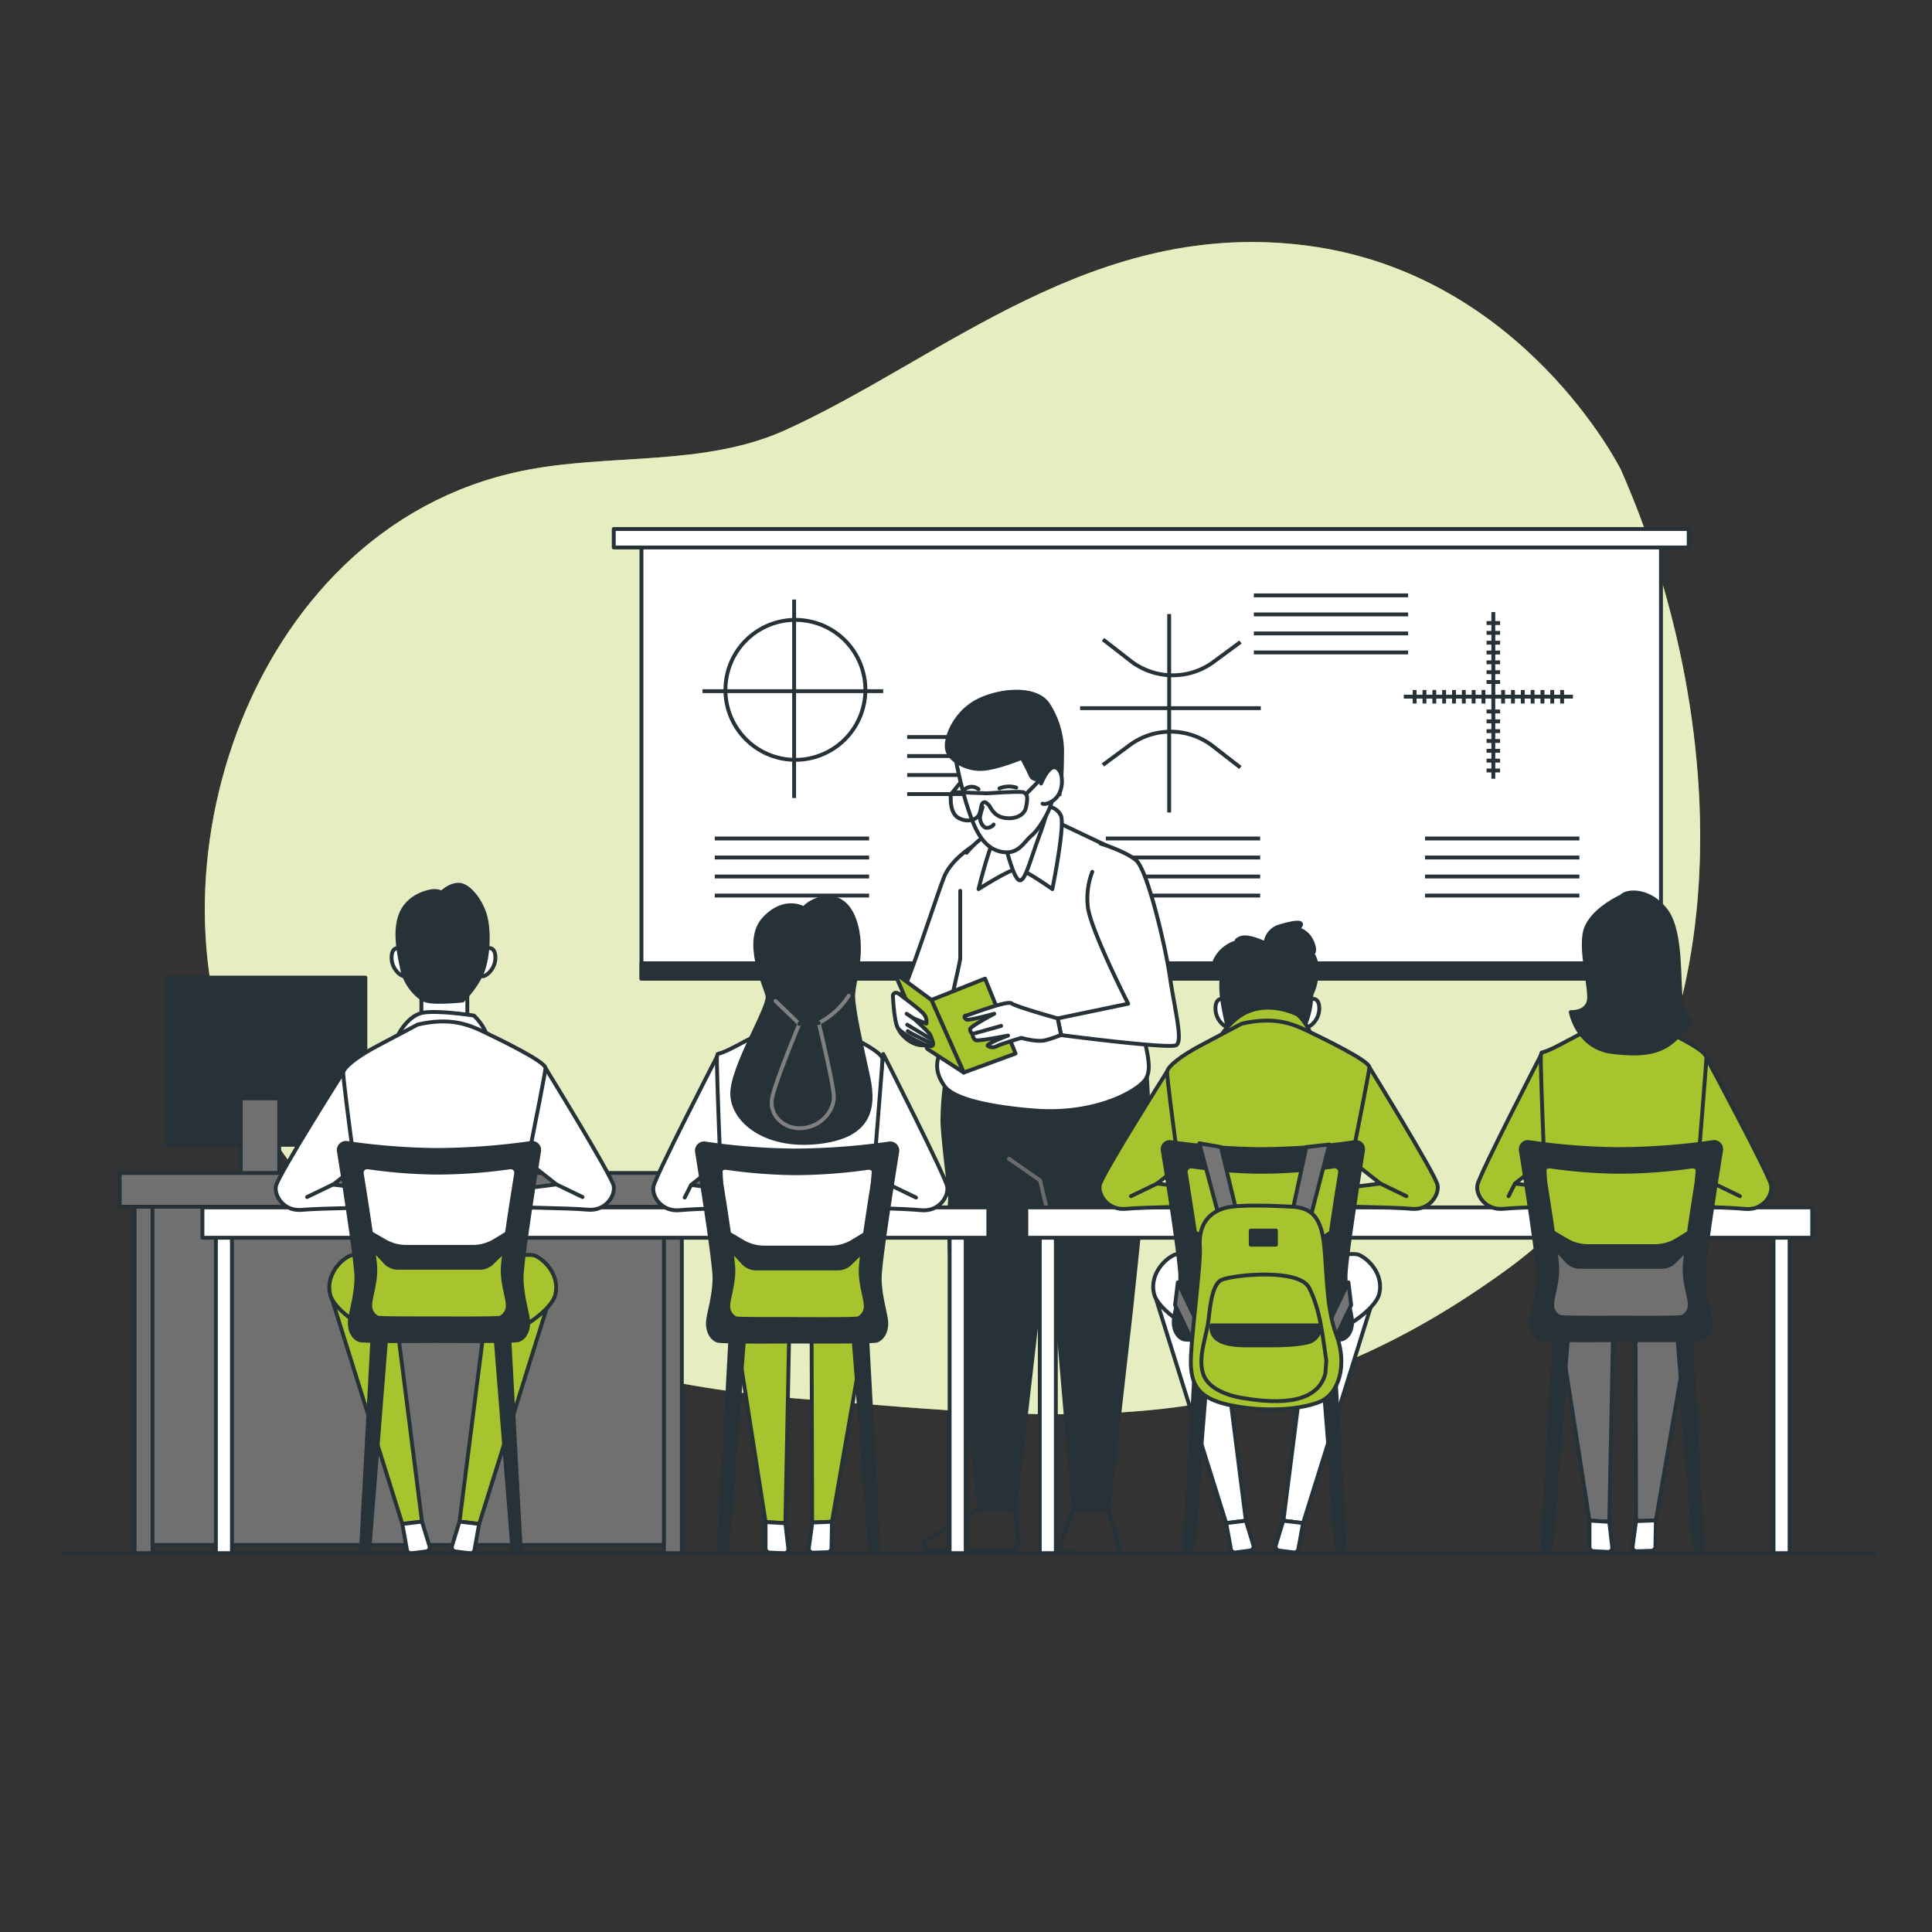 <svg xmlns="http://www.w3.org/2000/svg" viewBox="0 0 500 500"><rect x="0" y="0" width="500" height="500" fill="#333333" stroke="none"/><g id="freepik--background-simple--inject-2"><path d="M419.43,121.45s-25.16-50.36-80.71-57.82-94.33,28.91-135.21,47.56c-21.4,9.77-45.85,6-68.58,10.71C62.27,137,34.89,231.72,65.16,285.59c26.2,46.63,72.32,70.87,142.55,76.47s119.48,12.12,182.37-33.57S448.78,187.67,419.43,121.45Z" style="fill:#A7C42E"></path><path d="M419.43,121.45s-25.16-50.36-80.71-57.82-94.33,28.91-135.21,47.56c-21.4,9.77-45.85,6-68.58,10.71C62.27,137,34.89,231.72,65.16,285.59c26.2,46.63,72.32,70.87,142.55,76.47s119.48,12.12,182.37-33.57S448.78,187.67,419.43,121.45Z" style="fill:#fff;opacity:0.7"></path></g><g id="freepik--Board--inject-2"><rect x="166.01" y="140.1" width="263.85" height="113.19" style="fill:#fff;stroke:#263238;stroke-linecap:round;stroke-linejoin:round"></rect><rect x="158.84" y="136.91" width="278.2" height="4.78" style="fill:#fff;stroke:#263238;stroke-linecap:round;stroke-linejoin:round"></rect><rect x="166.01" y="249.3" width="263.85" height="3.99" style="fill:#263238;stroke:#263238;stroke-linecap:round;stroke-linejoin:round"></rect><circle cx="205.85" cy="178.54" r="18.11" transform="translate(-4.82 351.36) rotate(-80.3)" style="fill:none;stroke:#263238;stroke-miterlimit:10"></circle><line x1="205.52" y1="155.16" x2="205.52" y2="206.53" style="fill:none;stroke:#263238;stroke-miterlimit:10"></line><line x1="181.81" y1="178.87" x2="228.57" y2="178.87" style="fill:none;stroke:#263238;stroke-miterlimit:10"></line><line x1="279.53" y1="183.27" x2="326.29" y2="183.27" style="fill:none;stroke:#263238;stroke-miterlimit:10"></line><line x1="302.58" y1="158.91" x2="302.58" y2="210.28" style="fill:none;stroke:#263238;stroke-miterlimit:10"></line><path d="M285.46,165.49l7.1,5.52a17.82,17.82,0,0,0,21.56.25l6.91-5.11" style="fill:none;stroke:#263238;stroke-miterlimit:10"></path><path d="M321,198.63l-7.1-5.52a17.85,17.85,0,0,0-21.57-.25l-6.9,5.11" style="fill:none;stroke:#263238;stroke-miterlimit:10"></path><line x1="386.47" y1="158.41" x2="386.47" y2="201.54" style="fill:none;stroke:#263238;stroke-miterlimit:10"></line><line x1="363.3" y1="180.29" x2="407.08" y2="180.29" style="fill:none;stroke:#263238;stroke-miterlimit:10"></line><line x1="366.11" y1="178.57" x2="366.11" y2="182.07" style="fill:none;stroke:#263238;stroke-miterlimit:10"></line><line x1="368.65" y1="178.57" x2="368.65" y2="182.07" style="fill:none;stroke:#263238;stroke-miterlimit:10"></line><line x1="371.2" y1="178.57" x2="371.2" y2="182.07" style="fill:none;stroke:#263238;stroke-miterlimit:10"></line><line x1="373.74" y1="178.57" x2="373.74" y2="182.07" style="fill:none;stroke:#263238;stroke-miterlimit:10"></line><line x1="376.29" y1="178.57" x2="376.29" y2="182.07" style="fill:none;stroke:#263238;stroke-miterlimit:10"></line><line x1="378.83" y1="178.57" x2="378.83" y2="182.07" style="fill:none;stroke:#263238;stroke-miterlimit:10"></line><line x1="381.37" y1="178.57" x2="381.37" y2="182.07" style="fill:none;stroke:#263238;stroke-miterlimit:10"></line><line x1="383.92" y1="178.57" x2="383.92" y2="182.07" style="fill:none;stroke:#263238;stroke-miterlimit:10"></line><line x1="389" y1="178.57" x2="389" y2="182.07" style="fill:none;stroke:#263238;stroke-miterlimit:10"></line><line x1="391.55" y1="178.57" x2="391.55" y2="182.07" style="fill:none;stroke:#263238;stroke-miterlimit:10"></line><line x1="394.09" y1="178.57" x2="394.09" y2="182.07" style="fill:none;stroke:#263238;stroke-miterlimit:10"></line><line x1="396.64" y1="178.57" x2="396.64" y2="182.07" style="fill:none;stroke:#263238;stroke-miterlimit:10"></line><line x1="399.18" y1="178.57" x2="399.18" y2="182.07" style="fill:none;stroke:#263238;stroke-miterlimit:10"></line><line x1="401.72" y1="178.57" x2="401.72" y2="182.07" style="fill:none;stroke:#263238;stroke-miterlimit:10"></line><line x1="404.27" y1="178.57" x2="404.27" y2="182.07" style="fill:none;stroke:#263238;stroke-miterlimit:10"></line><line x1="384.72" y1="199.4" x2="388.22" y2="199.4" style="fill:none;stroke:#263238;stroke-miterlimit:10"></line><line x1="384.72" y1="196.85" x2="388.22" y2="196.85" style="fill:none;stroke:#263238;stroke-miterlimit:10"></line><line x1="384.72" y1="194.31" x2="388.22" y2="194.31" style="fill:none;stroke:#263238;stroke-miterlimit:10"></line><line x1="384.72" y1="191.76" x2="388.22" y2="191.76" style="fill:none;stroke:#263238;stroke-miterlimit:10"></line><line x1="384.72" y1="189.22" x2="388.22" y2="189.22" style="fill:none;stroke:#263238;stroke-miterlimit:10"></line><line x1="384.72" y1="186.68" x2="388.22" y2="186.68" style="fill:none;stroke:#263238;stroke-miterlimit:10"></line><line x1="384.72" y1="184.13" x2="388.22" y2="184.13" style="fill:none;stroke:#263238;stroke-miterlimit:10"></line><line x1="384.72" y1="176.5" x2="388.22" y2="176.5" style="fill:none;stroke:#263238;stroke-miterlimit:10"></line><line x1="384.72" y1="173.96" x2="388.22" y2="173.96" style="fill:none;stroke:#263238;stroke-miterlimit:10"></line><line x1="384.72" y1="171.41" x2="388.22" y2="171.41" style="fill:none;stroke:#263238;stroke-miterlimit:10"></line><line x1="384.72" y1="168.87" x2="388.22" y2="168.87" style="fill:none;stroke:#263238;stroke-miterlimit:10"></line><line x1="384.72" y1="166.33" x2="388.22" y2="166.33" style="fill:none;stroke:#263238;stroke-miterlimit:10"></line><line x1="384.72" y1="163.78" x2="388.22" y2="163.78" style="fill:none;stroke:#263238;stroke-miterlimit:10"></line><line x1="384.72" y1="161.24" x2="388.22" y2="161.24" style="fill:none;stroke:#263238;stroke-miterlimit:10"></line><line x1="184.98" y1="217" x2="224.92" y2="217" style="fill:none;stroke:#263238;stroke-miterlimit:10"></line><line x1="184.98" y1="221.92" x2="224.92" y2="221.92" style="fill:none;stroke:#263238;stroke-miterlimit:10"></line><line x1="184.98" y1="226.84" x2="224.92" y2="226.84" style="fill:none;stroke:#263238;stroke-miterlimit:10"></line><line x1="184.98" y1="231.77" x2="224.92" y2="231.77" style="fill:none;stroke:#263238;stroke-miterlimit:10"></line><line x1="286.19" y1="217" x2="326.13" y2="217" style="fill:none;stroke:#263238;stroke-miterlimit:10"></line><line x1="286.19" y1="221.92" x2="326.13" y2="221.92" style="fill:none;stroke:#263238;stroke-miterlimit:10"></line><line x1="286.19" y1="226.84" x2="326.13" y2="226.84" style="fill:none;stroke:#263238;stroke-miterlimit:10"></line><line x1="286.19" y1="231.77" x2="326.13" y2="231.77" style="fill:none;stroke:#263238;stroke-miterlimit:10"></line><line x1="368.8" y1="217" x2="408.74" y2="217" style="fill:none;stroke:#263238;stroke-miterlimit:10"></line><line x1="368.8" y1="221.92" x2="408.74" y2="221.92" style="fill:none;stroke:#263238;stroke-miterlimit:10"></line><line x1="368.8" y1="226.84" x2="408.74" y2="226.84" style="fill:none;stroke:#263238;stroke-miterlimit:10"></line><line x1="368.8" y1="231.77" x2="408.74" y2="231.77" style="fill:none;stroke:#263238;stroke-miterlimit:10"></line><line x1="234.77" y1="190.74" x2="274.7" y2="190.74" style="fill:none;stroke:#263238;stroke-miterlimit:10"></line><line x1="234.77" y1="195.66" x2="274.7" y2="195.66" style="fill:none;stroke:#263238;stroke-miterlimit:10"></line><line x1="234.77" y1="200.58" x2="274.7" y2="200.58" style="fill:none;stroke:#263238;stroke-miterlimit:10"></line><line x1="234.77" y1="205.51" x2="274.7" y2="205.51" style="fill:none;stroke:#263238;stroke-miterlimit:10"></line><line x1="324.49" y1="154.08" x2="364.42" y2="154.08" style="fill:none;stroke:#263238;stroke-miterlimit:10"></line><line x1="324.49" y1="159.01" x2="364.42" y2="159.01" style="fill:none;stroke:#263238;stroke-miterlimit:10"></line><line x1="324.49" y1="163.93" x2="364.42" y2="163.93" style="fill:none;stroke:#263238;stroke-miterlimit:10"></line><line x1="324.49" y1="168.85" x2="364.42" y2="168.85" style="fill:none;stroke:#263238;stroke-miterlimit:10"></line></g><g id="freepik--table-3--inject-2"><rect x="43.05" y="253" width="51.51" height="43.27" style="fill:#263238;stroke:#263238;stroke-linecap:round;stroke-linejoin:round"></rect><rect x="74.31" y="301.77" width="51.51" height="2.75" style="fill:#263238;stroke:#263238;stroke-linecap:round;stroke-linejoin:round"></rect><rect x="62.29" y="284.25" width="9.96" height="19.92" style="fill:#707070;stroke:#263238;stroke-linecap:round;stroke-linejoin:round"></rect><rect x="37.22" y="308.45" width="137.37" height="91.39" style="fill:#707070;stroke:#263238;stroke-linecap:round;stroke-linejoin:round"></rect><rect x="34.84" y="309.11" width="4.63" height="92.89" style="fill:#707070;stroke:#263238;stroke-linecap:round;stroke-linejoin:round"></rect><rect x="171.83" y="309.11" width="4.63" height="92.89" style="fill:#707070;stroke:#263238;stroke-linecap:round;stroke-linejoin:round"></rect><rect x="30.97" y="303.57" width="152" height="8.73" style="fill:#707070;stroke:#263238;stroke-linecap:round;stroke-linejoin:round"></rect></g><g id="freepik--character-3--inject-2"><path d="M251.64,219.06s-5.52,3.43-7.31,7.91-9.25,27.63-11.19,30.62-1.94,7.61.3,10.15,6,4.17,9.1,1.19,4-8.95,7-16,5.53-26.89,7-30.92a31.89,31.89,0,0,0,1.79-7.46Z" style="fill:#fff;stroke:#263238;stroke-linecap:round;stroke-linejoin:round"></path><path d="M296.71,277.28s.89,11.87.44,17.91-4.47,44.14-4.47,44.14l-5.82,51.4h-8.95l-6.5-75.8-8.72,75.58h-9.18s-5.37-47.6-6.94-59A107.87,107.87,0,0,1,245.9,310c0-.67-2-15.89-2-20.14a74.11,74.11,0,0,1,.6-8.66l-.37-1.64s16.56,4.48,28,1.79,22.6-6.26,22.6-6.26Z" style="fill:#263238;stroke:#263238;stroke-linecap:round;stroke-linejoin:round"></path><path d="M286.86,390.73l2.68,9.18a1.27,1.27,0,0,1-.44,1.79c-1.12.67-13.66,0-13.66,0a1.75,1.75,0,0,1-.89-2c.22-1.57,3.36-9,3.36-9Z" style="fill:none;stroke:#263238;stroke-linecap:round;stroke-linejoin:round"></path><path d="M262.69,390.51l.81,8.37a2.2,2.2,0,0,1-.39,1.47h0a2.16,2.16,0,0,1-1.76.9H244c-1.76,0-5.16-.06-4.83-1.79v0c.22-1.12,14.32-8.92,14.32-8.92Z" style="fill:none;stroke:#263238;stroke-linecap:round;stroke-linejoin:round"></path><polyline points="271.41 314.93 269.18 305.49 261.12 299.89" style="fill:none;stroke:#6b6b6b;stroke-linecap:round;stroke-linejoin:round"></polyline><path d="M248.51,230.55V248c0,1-5.37,24-5.82,26.26s0,4.33,1.79,6.86,8.51,5.08,23.13,6.27,25.52-4.18,28.5-7.61-.45-10-1.49-19.25S293.27,222,289.1,220.1s-17.61-8.35-17.61-8.35-7.61,0-12.68,2.24a26,26,0,0,0-8.66,6.71" style="fill:#fff;stroke:#263238;stroke-linecap:round;stroke-linejoin:round"></path><path d="M270.59,208.76a4,4,0,0,1,4,2.39c1.05,2.69-2.24,18.95-2.24,18.95s-7.31-5.22-9.1-5.22-10,5.22-10,5.22,2.69-11.19,5.08-15.52,8.95-6.71,11.64-6Z" style="fill:#fff;stroke:#263238;stroke-linecap:round;stroke-linejoin:round"></path><path d="M271.19,207.27s.6,1.49-2.09,8.66-4,13.28-5.67,11.63-3.58-10.29-3.58-10.29S268.5,211,271.19,207.27Z" style="fill:#fff;stroke:#263238;stroke-linecap:round;stroke-linejoin:round"></path><path d="M247.19,195.71A120.19,120.19,0,0,0,250.11,208c1.45,4.36,3.32,10.81,8.31,12.26s6.45-2.28,8.53-4,5.4-7.28,5.4-10-.21-8.73-1.25-10.81-2.91-4.16-8.31-5.2S252.39,190.09,247.19,195.71Z" style="fill:#fff;stroke:#263238;stroke-linecap:round;stroke-linejoin:round"></path><path d="M270.69,201.32s-3.12,1.25-3.95-.62-2.29-4.58-2.29-4.58S258,198.83,254.06,199s-8.32-2.28-8.94-5,1.66-8.73,6.86-12,16-4.79,19.33.41a22.79,22.79,0,0,1,3.54,13.31c0,3.53-.21,6-.21,6A4.8,4.8,0,0,0,270.69,201.32Z" style="fill:#263238;stroke:#263238;stroke-linecap:round;stroke-linejoin:round"></path><path d="M269.44,202.78s1.87-4.79,3.74-4.16,2.08,4.37,1,6.65-3.74,3.12-4.36,2.71" style="fill:#fff;stroke:#263238;stroke-linecap:round;stroke-linejoin:round"></path><path d="M255.46,205.31s7.52-.53,9.11-.32,1.37,2,.95,4-2.86,3.18-5.72,2.65-3.5-3-4-3.39-.74-.85-1.37-.53-.53,2.54-1.27,3.49-2.76,1.7-5,.53-2.12-4.55-2.12-5.72,1.16-1.06,1.69-1S255.46,205.31,255.46,205.31Z" style="fill:none;stroke:#263238;stroke-linecap:round;stroke-linejoin:round"></path><line x1="265.63" y1="205.42" x2="270.29" y2="200.65" style="fill:none;stroke:#263238;stroke-linecap:round;stroke-linejoin:round"></line><line x1="246.56" y1="204.99" x2="248.36" y2="202.77" style="fill:none;stroke:#263238;stroke-linecap:round;stroke-linejoin:round"></line><path d="M254.29,208.91s-.42,1.27-.64,2.33.64,3.18,1.91,3,1.59-.85,1.59-.85" style="fill:none;stroke:#263238;stroke-linecap:round;stroke-linejoin:round"></path><path d="M263,203.83a6.37,6.37,0,0,0-4.35.21" style="fill:none;stroke:#263238;stroke-linecap:round;stroke-linejoin:round"></path><path d="M253.23,204.25a2.78,2.78,0,0,0-3.39-.11" style="fill:none;stroke:#263238;stroke-linecap:round;stroke-linejoin:round"></path><path d="M284.77,218.31s6.42,1.94,9.25,4.33,7.4,21.16,8.74,30.11,3.43,16.69,1.64,17.74-29.78-2.61-29.78-2.61l-.89-4.32,18.24-3.8s-10.19-20-10.48-25.48a19.26,19.26,0,0,1,1.19-8.65" style="fill:#fff;stroke:#263238;stroke-linecap:round;stroke-linejoin:round"></path><polygon points="254.93 253.26 262.83 272.66 249.41 277.58 241.05 258.78 254.93 253.26" style="fill:#A7C42E;stroke:#263238;stroke-linecap:round;stroke-linejoin:round"></polygon><polygon points="241.05 258.78 231.5 251.77 240 271.47 249.41 277.58 241.05 258.78" style="fill:#A7C42E;stroke:#263238;stroke-linecap:round;stroke-linejoin:round"></polygon><path d="M273.73,263.56s-10.75-3-11.94-3.88-11.19,3.13-11.79,3.13-.45.75.15,1.05,7.16-1.5,7.16-1.5-6.26,3.29-6.26,4a1.63,1.63,0,0,0,.59,1.2s.15,1.34.9,1.64,8.35-1.2,8.35-1.2-6,2.24-5.22,2.69a2.28,2.28,0,0,0,2.39,0c.89-.45,6.27-2.09,6.27-2.09s4,1.19,6.26.6a35.22,35.22,0,0,0,4-1.35Z" style="fill:#fff;stroke:#263238;stroke-linecap:round;stroke-linejoin:round"></path><line x1="251.64" y1="267.59" x2="259.1" y2="265.5" style="fill:none;stroke:#263238;stroke-linecap:round;stroke-linejoin:round"></line><path d="M233.14,257.59s5.07,3.73,6,4.92a3.07,3.07,0,0,1,.6,2.39l-3.29-1.34s4.18,3.73,4.33,4.32,1.64,3.14-.15,2.84-7.16-3.13-8.21-4.63-1.34-8.5-1.34-8.5S231.5,256.1,233.14,257.59Z" style="fill:#fff;stroke:#263238;stroke-linecap:round;stroke-linejoin:round"></path><line x1="240.75" y1="268.78" x2="234.78" y2="265.2" style="fill:none;stroke:#263238;stroke-linecap:round;stroke-linejoin:round"></line><path d="M241.35,270.12s-5.37-2.38-6.42-3.28" style="fill:none;stroke:#263238;stroke-linecap:round;stroke-linejoin:round"></path><line x1="236.42" y1="263.56" x2="234.63" y2="262.36" style="fill:none;stroke:#263238;stroke-linecap:round;stroke-linejoin:round"></line></g><g id="freepik--table-2--inject-2"><rect x="269.09" y="317.46" width="4.16" height="84.54" style="fill:#fff;stroke:#263238;stroke-linecap:round;stroke-linejoin:round"></rect><rect x="458.99" y="317.46" width="4.16" height="84.54" style="fill:#fff;stroke:#263238;stroke-linecap:round;stroke-linejoin:round"></rect><rect x="265.61" y="312.47" width="203.39" height="7.85" style="fill:#fff;stroke:#263238;stroke-linecap:round;stroke-linejoin:round"></rect></g><g id="freepik--table-1--inject-2"><rect x="55.87" y="317.46" width="4.16" height="84.54" style="fill:#fff;stroke:#263238;stroke-linecap:round;stroke-linejoin:round"></rect><rect x="245.76" y="317.46" width="4.16" height="84.54" style="fill:#fff;stroke:#263238;stroke-linecap:round;stroke-linejoin:round"></rect><rect x="52.39" y="312.47" width="203.39" height="7.85" style="fill:#fff;stroke:#263238;stroke-linecap:round;stroke-linejoin:round"></rect></g><g id="freepik--character-5--inject-2"><polygon points="401.8 332.28 411.36 393.53 416.48 393.85 417.69 333.78 401.8 332.28" style="fill:#707070;stroke:#263238;stroke-linecap:round;stroke-linejoin:round"></polygon><path d="M411.36,393.53l0,6.82a1.09,1.09,0,0,0,1,1.08l3.75.21a1.08,1.08,0,0,0,1.13-1.21l-.76-6.58Z" style="fill:#fff;stroke:#263238;stroke-linecap:round;stroke-linejoin:round"></path><polygon points="439.15 332.43 428.54 393.47 423.41 393.67 423.24 333.59 439.15 332.43" style="fill:#707070;stroke:#263238;stroke-linecap:round;stroke-linejoin:round"></polygon><path d="M428.54,393.47l-.12,6.81a1.08,1.08,0,0,1-1.05,1.06l-3.76.13a1.08,1.08,0,0,1-1.1-1.23l.9-6.57Z" style="fill:#fff;stroke:#263238;stroke-linecap:round;stroke-linejoin:round"></path><path d="M398.78,273.09s-16,31-16.44,33.64,2.18,6.55,6.76,6.11,16.51-.65,16.51-.65l.22-4.15-13.75-1.74,8.29-6.55Z" style="fill:#A7C42E;stroke:#263238;stroke-linecap:round;stroke-linejoin:round"></path><line x1="392.08" y1="306.3" x2="390.41" y2="309.57" style="fill:none;stroke:#263238;stroke-linecap:round;stroke-linejoin:round"></line><path d="M441.63,273.76s16.3,30.35,16.74,33-2.18,6.55-6.76,6.11-15.29-.65-15.29-.65L436.1,308l7.44-1.74-5.21-6.63Z" style="fill:#A7C42E;stroke:#263238;stroke-linecap:round;stroke-linejoin:round"></path><line x1="443.54" y1="306.3" x2="450.3" y2="309.57" style="fill:none;stroke:#263238;stroke-linecap:round;stroke-linejoin:round"></line><path d="M414,264.92l-10.5,5.56c-5.25,2.78-4.4,1.22-4.71,2.61s1.77,49.57,1.77,49.57,4,3.9,14.52,4.94c15.74,1.54,22.53-3.4,22.53-3.4s4-48.74,4-50.44-6.5-5-10.66-7S422.17,263.07,414,264.92Z" style="fill:#A7C42E;stroke:#263238;stroke-linecap:round;stroke-linejoin:round"></path><path d="M419.6,232s-6.81,3-9,7.89,1.36,16.33.54,19.32-4.62,2.72-4.62,2.72,1.63,9.26,10.88,10.35,13.34-.28,17.15-4.36,3-4.08,3-4.08-1.63,0-2.45-4.63.27-17.69-3.81-23.4S421,230.32,419.6,232Z" style="fill:#263238;stroke:#263238;stroke-linecap:round;stroke-linejoin:round"></path><path d="M400.55,322.66s-1.38,15.43-.92,17.44,5.25,5.25,15,5.56,21.92.77,24.86-2.78-1.86-18.68-1.86-18.68S411.67,326.36,400.55,322.66Z" style="fill:#707070;stroke:#263238;stroke-linecap:round;stroke-linejoin:round"></path><path d="M420.09,264.63s.23-1.6,5-.23" style="fill:none;stroke:#263238;stroke-linecap:round;stroke-linejoin:round"></path><path d="M400.33,401.07h0a1.08,1.08,0,0,1-1-1.17l3.17-58.37,3.64.29-4.66,58.26A1.08,1.08,0,0,1,400.33,401.07Z" style="fill:#263238;stroke:#263238;stroke-linecap:round;stroke-linejoin:round"></path><path d="M439.58,401.07h0a1.09,1.09,0,0,0,1-1.17l-3.17-58.37-3.64.29,4.65,58.26A1.09,1.09,0,0,0,439.58,401.07Z" style="fill:#263238;stroke:#263238;stroke-linecap:round;stroke-linejoin:round"></path><path d="M443.31,295.58a176.59,176.59,0,0,1-24.59,1.81,171.08,171.08,0,0,1-23-1.81,1.86,1.86,0,0,0-2.13,2.12c1.18,7.38,4.53,28.61,4.53,32.67,0,4.94-1.7,9.58-1.7,11.74s.93,3.86,2.47,4.47c.72.29,8.81.31,19.75.25,12.66.06,20.76,0,21.47-.25,1.54-.61,2.47-2.31,2.47-4.47s-1.7-6.8-1.7-11.74c0-4.06,3.35-25.3,4.54-32.67A1.85,1.85,0,0,0,443.31,295.58Zm-7.92,45.23c-.55.21-6.79.23-16.55.18-8.43.05-14.67,0-15.22-.18a3.45,3.45,0,0,1-1.9-3.42c0-1.65,1.3-5.19,1.3-9,0-.88-.21-2.84-.53-5.32l3.09,3.35a4.53,4.53,0,0,0,3.31,1.44h21.2a4.51,4.51,0,0,0,3.15-1.28l3.23-3.15c-.3,2.31-.49,4.12-.49,5,0,3.77,1.31,7.31,1.31,9A3.45,3.45,0,0,1,435.39,340.81Zm4.09-37.31c-.52,3.2-1.58,9.81-2.4,15.49L434,320.9a11,11,0,0,1-5.73,1.6H411a11,11,0,0,1-5.58-1.52l-3.51-2.06c-.81-5.67-1.86-12.24-2.38-15.42a1.43,1.43,0,0,1,1.64-1.62,132.59,132.59,0,0,0,17.73,1.38,136.71,136.71,0,0,0,19-1.38A1.42,1.42,0,0,1,439.48,303.5Z" style="fill:#263238;stroke:#263238;stroke-linecap:round;stroke-linejoin:round"></path></g><g id="freepik--character-4--inject-2"><polygon points="322.28 277.52 322.28 269.19 334.17 269.19 334.17 278.14 322.28 277.52" style="fill:#fff;stroke:#263238;stroke-linecap:round;stroke-linejoin:round"></polygon><path d="M316.42,258.54s-1.86-.47-1.86,2.47S317,266,318,265.79s-.46-5.71-.62-6.79S316.42,258.54,316.42,258.54Z" style="fill:#fff;stroke:#263238;stroke-linecap:round;stroke-linejoin:round"></path><path d="M339.58,258.54s1.85-.47,1.85,2.47S339,266,338,265.79s.46-5.71.61-6.79S339.58,258.54,339.58,258.54Z" style="fill:#fff;stroke:#263238;stroke-linecap:round;stroke-linejoin:round"></path><path d="M339.62,246.91s1.16-.58-.14-3.34a5.67,5.67,0,0,0-3.77-3.19s1-.58,1-1.16-1.3-.72-5.22.44a5.1,5.1,0,0,0-4,4.52,1.59,1.59,0,0,0-.23-.11c-.95-.46-4.63-2.1-6.39-1.22-2,1,.29.72.29.72a9.15,9.15,0,0,0-5.8,3.48c-2.17,3-.58,3.34-.14,3.34s.87-1.31.87-1.31v2.76s.05.24.14.62c-.61,4.09.47,8.72,1.07,11.63.77,3.71,3.86,7.26,6.18,8s9.41,0,9.41,0a26.68,26.68,0,0,0,4.48-6,20.82,20.82,0,0,0,2-8.7,14.3,14.3,0,0,0,1.37-5.27C341.07,248.36,339.62,246.91,339.62,246.91Z" style="fill:#263238;stroke:#263238;stroke-linecap:round;stroke-linejoin:round"></path><path d="M335.87,262.61s-6.55-3.53-13-.77c-3.73,1.59-6.48,5.55-6.48,5.55a36.94,36.94,0,0,1,10-1.54,122.64,122.64,0,0,1,12.5.92A14,14,0,0,0,335.87,262.61Z" style="fill:#A7C42E;stroke:#263238;stroke-linecap:round;stroke-linejoin:round"></path><path d="M302.06,277.27s-17,26.84-17.44,29.46,2.18,6.55,6.76,6.11,21.6-.65,21.6-.65l.22-4.15-13.74-1.74,8.29-6.55Z" style="fill:#A7C42E;stroke:#263238;stroke-linecap:round;stroke-linejoin:round"></path><line x1="299.46" y1="306.3" x2="292.69" y2="309.57" style="fill:none;stroke:#263238;stroke-linecap:round;stroke-linejoin:round"></line><path d="M354.39,276.19s17.23,27.92,17.66,30.54-2.18,6.55-6.76,6.11-21.6-.65-21.6-.65l-.22-4.15,13.75-1.74-8.29-6.55Z" style="fill:#A7C42E;stroke:#263238;stroke-linecap:round;stroke-linejoin:round"></path><line x1="357.22" y1="306.3" x2="363.98" y2="309.57" style="fill:none;stroke:#263238;stroke-linecap:round;stroke-linejoin:round"></line><path d="M321.36,264.92l-10.5,5.56c-5.25,2.78-8.49,5.4-8.8,6.79s5.87,45.39,5.87,45.39,4,3.9,14.51,4.94c15.74,1.54,22.53-3.4,22.53-3.4s9.42-46.31,9.42-48-11.89-7.41-16.05-9.42S329.54,263.07,321.36,264.92Z" style="fill:#A7C42E;stroke:#263238;stroke-linecap:round;stroke-linejoin:round"></path><polygon points="298.97 335.47 317.34 394.18 322.44 393.56 314.87 334.08 298.97 335.47" style="fill:#fff;stroke:#263238;stroke-linecap:round;stroke-linejoin:round"></polygon><path d="M317.34,394.18l1.21,6.71a1.08,1.08,0,0,0,1.2.88l3.73-.48a1.08,1.08,0,0,0,.9-1.39l-1.94-6.34Z" style="fill:#fff;stroke:#263238;stroke-linecap:round;stroke-linejoin:round"></path><polygon points="355.61 335.47 337.24 394.18 332.14 393.56 339.71 334.08 355.61 335.47" style="fill:#fff;stroke:#263238;stroke-linecap:round;stroke-linejoin:round"></polygon><path d="M337.24,394.18,336,400.89a1.08,1.08,0,0,1-1.2.88l-3.73-.48a1.08,1.08,0,0,1-.9-1.39l1.94-6.34Z" style="fill:#fff;stroke:#263238;stroke-linecap:round;stroke-linejoin:round"></path><path d="M323.67,328.52s-16.82-5.25-19.91-3.7-6.18,5.55-5.1,10,10.35,9.88,12.35,10,12.82,0,12.82,0Z" style="fill:#fff;stroke:#263238;stroke-linecap:round;stroke-linejoin:round"></path><path d="M331.94,328.52s16.83-5.25,19.92-3.7,6.17,5.55,5.09,10-10.34,9.88-12.35,10-12.81,0-12.81,0Z" style="fill:#fff;stroke:#263238;stroke-linecap:round;stroke-linejoin:round"></path><path d="M307.93,322.66s-1.39,15.43-.93,17.44,5.25,5.25,15,5.56,21.92.77,24.86-2.78S345,324.2,345,324.2,319,326.36,307.93,322.66Z" style="fill:#fff;stroke:#263238;stroke-linecap:round;stroke-linejoin:round"></path><path d="M307.7,401.07h0a1.09,1.09,0,0,1-1-1.17l3.17-58.37,3.64.29-4.65,58.26A1.09,1.09,0,0,1,307.7,401.07Z" style="fill:#263238;stroke:#263238;stroke-linecap:round;stroke-linejoin:round"></path><path d="M347,401.07h0a1.09,1.09,0,0,0,1-1.17l-3.17-58.37-3.64.29,4.65,58.26A1.09,1.09,0,0,0,347,401.07Z" style="fill:#263238;stroke:#263238;stroke-linecap:round;stroke-linejoin:round"></path><path d="M350.64,295.58a176.59,176.59,0,0,1-24.59,1.81,171.34,171.34,0,0,1-23-1.81,1.86,1.86,0,0,0-2.13,2.12c1.19,7.38,4.54,28.61,4.54,32.67,0,4.94-1.7,9.58-1.7,11.74s.92,3.86,2.47,4.47c.71.29,8.8.31,19.74.25,12.67.06,20.76,0,21.47-.25,1.55-.61,2.47-2.31,2.47-4.47s-1.69-6.8-1.69-11.74c0-4.06,3.35-25.3,4.53-32.67A1.85,1.85,0,0,0,350.64,295.58Zm-7.92,45.23c-.55.21-6.79.23-16.55.18-8.43.05-14.67,0-15.22-.18a3.45,3.45,0,0,1-1.9-3.42c0-1.65,1.31-5.19,1.31-9,0-.88-.21-2.84-.54-5.32l3.1,3.35a4.5,4.5,0,0,0,3.31,1.44h21.2a4.54,4.54,0,0,0,3.15-1.28l3.22-3.15c-.29,2.31-.48,4.12-.48,5,0,3.77,1.3,7.31,1.3,9A3.45,3.45,0,0,1,342.72,340.81Zm4.09-37.31c-.52,3.2-1.58,9.81-2.39,15.49l-3.14,1.91a11,11,0,0,1-5.72,1.6H318.34a11,11,0,0,1-5.59-1.52l-3.5-2.06c-.82-5.67-1.87-12.24-2.39-15.42a1.43,1.43,0,0,1,1.64-1.62,132.59,132.59,0,0,0,17.73,1.38,136.59,136.59,0,0,0,18.95-1.38A1.42,1.42,0,0,1,346.81,303.5Z" style="fill:#263238;stroke:#263238;stroke-linecap:round;stroke-linejoin:round"></path><polygon points="310.38 295.87 316.31 317.96 320.93 317.3 315.98 296.86 310.38 295.87" style="fill:#757575;stroke:#263238;stroke-linecap:round;stroke-linejoin:round"></polygon><polygon points="333.79 316.64 338.08 296.86 344.02 296.19 338.41 317.96 333.79 316.64" style="fill:#757575;stroke:#263238;stroke-linecap:round;stroke-linejoin:round"></polygon><polygon points="304.82 331.87 312.69 348.3 312.69 355.56 304.11 337.75 304.82 331.87" style="fill:#757575;stroke:#263238;stroke-linecap:round;stroke-linejoin:round"></polygon><polygon points="348.97 331.87 341.11 348.3 341.11 355.56 349.68 337.75 348.97 331.87" style="fill:#757575;stroke:#263238;stroke-linecap:round;stroke-linejoin:round"></polygon><path d="M335.25,312.36s-14.18-1-18.47.33-6.59,4.61-6.26,9.89-2.64,25.72-2.31,31,2.31,8.58,10.88,10.23,17.48,1,22.43-1,7.31-9.54,4.28-17.48-2.27-20.15-3.59-26.08S337.56,312.69,335.25,312.36Z" style="fill:#A7C42E;stroke:#263238;stroke-linecap:round;stroke-linejoin:round"></path><path d="M343.25,352.12c0,.12-.23,3.27-.26,3.39-2.32,8.81-14.75,7.41-21.64,6.26-3.43-.57-8.57-2.3-9.9-6-1.45-4,.43-9,1.15-13.05.44-2.51.69-10.2,3.53-11.48s20.08-3.13,22.69,2.08C341.74,339.18,342.21,345.34,343.25,352.12Z" style="fill:#A7C42E;stroke:#263238;stroke-linecap:round;stroke-linejoin:round"></path><rect x="323.69" y="318.47" width="6.52" height="3.65" style="fill:#263238;stroke:#263238;stroke-linecap:round;stroke-linejoin:round"></rect><path d="M313.52,343h28.17a4.26,4.26,0,0,1-3.39,4.44c-4.21.9-8.85.73-13.12.74C321.35,348.17,313.08,348.74,313.52,343Z" style="fill:#263238;stroke:#263238;stroke-linecap:round;stroke-linejoin:round"></path></g><g id="freepik--character-2--inject-2"><polygon points="188.57 332.64 198.13 393.9 203.25 394.21 204.46 334.15 188.57 332.64" style="fill:#A7C42E;stroke:#263238;stroke-linecap:round;stroke-linejoin:round"></polygon><path d="M198.13,393.9l0,6.81a1.09,1.09,0,0,0,1,1.09l3.76.2a1.09,1.09,0,0,0,1.13-1.21l-.76-6.58Z" style="fill:#fff;stroke:#263238;stroke-linecap:round;stroke-linejoin:round"></path><polygon points="225.93 332.79 215.31 393.83 210.19 394.03 210.01 333.96 225.93 332.79" style="fill:#A7C42E;stroke:#263238;stroke-linecap:round;stroke-linejoin:round"></polygon><path d="M215.31,393.83l-.12,6.81a1.09,1.09,0,0,1-1,1.07l-3.76.12a1.09,1.09,0,0,1-1.11-1.23l.9-6.57Z" style="fill:#fff;stroke:#263238;stroke-linecap:round;stroke-linejoin:round"></path><path d="M185.56,273.45s-16,31-16.45,33.64,2.19,6.55,6.77,6.11,16.5-.65,16.5-.65l.22-4.15-13.74-1.74,8.29-6.55Z" style="fill:#fff;stroke:#263238;stroke-linecap:round;stroke-linejoin:round"></path><line x1="178.86" y1="306.66" x2="177.19" y2="309.93" style="fill:none;stroke:#263238;stroke-linecap:round;stroke-linejoin:round"></line><path d="M228.59,272.78s16.12,31.7,16.55,34.31-2.18,6.55-6.76,6.11-15.28-.65-15.28-.65l-.22-4.15,7.43-1.74-4.69-6.51Z" style="fill:#fff;stroke:#263238;stroke-linecap:round;stroke-linejoin:round"></path><line x1="230.31" y1="306.66" x2="237.07" y2="309.93" style="fill:none;stroke:#263238;stroke-linecap:round;stroke-linejoin:round"></line><path d="M200.76,265.29l-10.5,5.55c-5.25,2.78-4.4,1.22-4.7,2.61S187.33,323,187.33,323s4,3.91,14.51,4.94c15.75,1.54,22.54-3.4,22.54-3.4s4-48.74,4-50.44-6.5-5-10.67-7S208.94,263.43,200.76,265.29Z" style="fill:#fff;stroke:#263238;stroke-linecap:round;stroke-linejoin:round"></path><path d="M187.33,323s-1.39,15.44-.93,17.44,5.25,5.25,15,5.56,21.92.77,24.85-2.78-1.85-18.68-1.85-18.68S198.44,326.72,187.33,323Z" style="fill:#A7C42E;stroke:#263238;stroke-linecap:round;stroke-linejoin:round"></path><path d="M208,235.06s-5-3-10.28,2.74.23,17.14.91,19.88S189.5,276,189.5,283,198,297,211.44,295.61s15.08-8.46,13.25-16.91-3.89-17.37-3.89-21,3.2-11.88.23-19.88S210.75,232.09,208,235.06Z" style="fill:#263238;stroke:#263238;stroke-linecap:round;stroke-linejoin:round"></path><path d="M200.7,259.05l6.17,5.94s-6.4,15.31-7.09,19.42,3,8,8,7.54,8.23-4.8,8-8.45-3.89-18.74-3.89-18.74a20.62,20.62,0,0,0,7.77-7.08" style="fill:none;stroke:gray;stroke-linecap:round;stroke-linejoin:round"></path><path d="M206.87,265s.23-1.6,5-.23" style="fill:none;stroke:#263238;stroke-linecap:round;stroke-linejoin:round"></path><path d="M187.1,401.43h0a1.09,1.09,0,0,1-1-1.16l3.17-58.38,3.64.3-4.65,58.25A1.08,1.08,0,0,1,187.1,401.43Z" style="fill:#263238;stroke:#263238;stroke-linecap:round;stroke-linejoin:round"></path><path d="M226.35,401.43h0a1.08,1.08,0,0,0,1-1.16l-3.16-58.38-3.64.3,4.65,58.25A1.08,1.08,0,0,0,226.35,401.43Z" style="fill:#263238;stroke:#263238;stroke-linecap:round;stroke-linejoin:round"></path><path d="M230.08,295.94a176.56,176.56,0,0,1-24.58,1.81,169.73,169.73,0,0,1-23-1.81,1.86,1.86,0,0,0-2.12,2.13c1.18,7.37,4.53,28.6,4.53,32.67,0,4.94-1.7,9.57-1.7,11.73s.93,3.86,2.47,4.48c.71.28,8.8.3,19.74.24,12.67.06,20.76,0,21.48-.24,1.54-.62,2.47-2.32,2.47-4.48s-1.7-6.79-1.7-11.73c0-4.07,3.35-25.3,4.53-32.67A1.85,1.85,0,0,0,230.08,295.94Zm-7.92,45.23c-.55.22-6.79.23-16.55.19-8.43,0-14.67,0-15.22-.19a3.45,3.45,0,0,1-1.9-3.42c0-1.65,1.31-5.18,1.31-8.95,0-.89-.21-2.85-.53-5.32l3.09,3.34a4.51,4.51,0,0,0,3.31,1.45h21.2A4.47,4.47,0,0,0,220,327l3.22-3.14c-.29,2.3-.48,4.11-.48,5,0,3.77,1.31,7.3,1.31,8.95A3.45,3.45,0,0,1,222.16,341.17Zm4.09-37.31c-.52,3.2-1.57,9.81-2.39,15.49l-3.13,1.91a11,11,0,0,1-5.73,1.61H197.78a11,11,0,0,1-5.59-1.53l-3.5-2.06c-.82-5.66-1.87-12.23-2.38-15.42a1.42,1.42,0,0,1,1.64-1.62,132.27,132.27,0,0,0,17.72,1.39,138.31,138.31,0,0,0,19-1.39A1.42,1.42,0,0,1,226.25,303.86Z" style="fill:#263238;stroke:#263238;stroke-linecap:round;stroke-linejoin:round"></path></g><g id="freepik--character-1--inject-2"><polygon points="109.06 264.37 109.06 256.04 120.94 256.04 120.94 264.99 109.06 264.37" style="fill:#fff;stroke:#263238;stroke-linecap:round;stroke-linejoin:round"></polygon><path d="M103.19,245.39s-1.85-.47-1.85,2.47,2.47,4.93,3.39,4.78-.46-5.71-.61-6.79S103.19,245.39,103.19,245.39Z" style="fill:#fff;stroke:#263238;stroke-linecap:round;stroke-linejoin:round"></path><path d="M126.35,245.39s1.86-.47,1.86,2.47-2.47,4.93-3.4,4.78.46-5.71.62-6.79S126.35,245.39,126.35,245.39Z" style="fill:#fff;stroke:#263238;stroke-linecap:round;stroke-linejoin:round"></path><path d="M111.37,230.72s-5.25.77-7.41,5.4-.61,11.12.16,14.82,3.86,7.26,6.17,8,9.42,0,9.42,0a27,27,0,0,0,4.48-6c2.16-3.86,2.47-11.12,1.54-15.28s-4.17-8.34-6.64-8.65-4.78,2-4.78,2A4.38,4.38,0,0,0,111.37,230.72Z" style="fill:#263238;stroke:#263238;stroke-linecap:round;stroke-linejoin:round"></path><path d="M122.64,262.83s-9-1.39-13-.77-6.48,5.55-6.48,5.55a37.06,37.06,0,0,1,10-1.54,121.63,121.63,0,0,1,12.5.93A14.1,14.1,0,0,0,122.64,262.83Z" style="fill:#fff;stroke:#263238;stroke-linecap:round;stroke-linejoin:round"></path><path d="M88.84,277.49S71.83,304.34,71.4,307s2.18,6.55,6.76,6.11,21.6-.65,21.6-.65l.21-4.15-13.74-1.74L94.52,300Z" style="fill:#fff;stroke:#263238;stroke-linecap:round;stroke-linejoin:round"></path><line x1="86.23" y1="306.52" x2="79.47" y2="309.79" style="fill:none;stroke:#263238;stroke-linecap:round;stroke-linejoin:round"></line><path d="M141.17,276.41s17.22,27.93,17.66,30.54-2.18,6.55-6.77,6.11-21.59-.65-21.59-.65l-.22-4.15L144,306.52,135.7,300Z" style="fill:#fff;stroke:#263238;stroke-linecap:round;stroke-linejoin:round"></path><line x1="143.99" y1="306.52" x2="150.76" y2="309.79" style="fill:none;stroke:#263238;stroke-linecap:round;stroke-linejoin:round"></line><path d="M108.13,265.14l-10.5,5.56c-5.24,2.78-8.49,5.4-8.79,6.79s5.86,45.39,5.86,45.39,4,3.9,14.51,4.94c15.75,1.54,22.54-3.4,22.54-3.4s9.42-46.31,9.42-48S129.28,269,125.11,267,116.31,263.29,108.13,265.14Z" style="fill:#fff;stroke:#263238;stroke-linecap:round;stroke-linejoin:round"></path><polygon points="85.75 335.69 104.12 394.4 109.21 393.79 101.65 334.3 85.75 335.69" style="fill:#A7C42E;stroke:#263238;stroke-linecap:round;stroke-linejoin:round"></polygon><path d="M104.12,394.4l1.2,6.71a1.09,1.09,0,0,0,1.21.88l3.73-.48a1.08,1.08,0,0,0,.89-1.39l-1.94-6.33Z" style="fill:#fff;stroke:#263238;stroke-linecap:round;stroke-linejoin:round"></path><polygon points="142.38 335.69 124.01 394.4 118.92 393.79 126.48 334.3 142.38 335.69" style="fill:#A7C42E;stroke:#263238;stroke-linecap:round;stroke-linejoin:round"></polygon><path d="M124,394.4l-1.2,6.71a1.09,1.09,0,0,1-1.21.88l-3.73-.48a1.08,1.08,0,0,1-.89-1.39l1.94-6.33Z" style="fill:#fff;stroke:#263238;stroke-linecap:round;stroke-linejoin:round"></path><path d="M110.45,328.74S93.62,323.5,90.53,325s-6.17,5.56-5.09,10,10.34,9.88,12.35,10,12.81,0,12.81,0Z" style="fill:#A7C42E;stroke:#263238;stroke-linecap:round;stroke-linejoin:round"></path><path d="M118.72,328.74s16.82-5.24,19.91-3.7,6.18,5.56,5.09,10-10.34,9.88-12.35,10-12.81,0-12.81,0Z" style="fill:#A7C42E;stroke:#263238;stroke-linecap:round;stroke-linejoin:round"></path><path d="M94.7,322.88s-1.39,15.44-.93,17.44,5.25,5.25,15,5.56,21.92.77,24.85-2.78-1.85-18.68-1.85-18.68S105.82,326.58,94.7,322.88Z" style="fill:#A7C42E;stroke:#263238;stroke-linecap:round;stroke-linejoin:round"></path><path d="M94.48,401.29h0a1.08,1.08,0,0,1-1-1.16l3.16-58.38,3.64.3L95.64,400.3A1.08,1.08,0,0,1,94.48,401.29Z" style="fill:#263238;stroke:#263238;stroke-linecap:round;stroke-linejoin:round"></path><path d="M133.72,401.29h0a1.08,1.08,0,0,0,1-1.16l-3.16-58.38-3.64.3,4.65,58.25A1.08,1.08,0,0,0,133.72,401.29Z" style="fill:#263238;stroke:#263238;stroke-linecap:round;stroke-linejoin:round"></path><path d="M137.42,295.8a176.59,176.59,0,0,1-24.59,1.81,171.08,171.08,0,0,1-23-1.81,1.86,1.86,0,0,0-2.13,2.13c1.18,7.37,4.53,28.6,4.53,32.67,0,4.94-1.7,9.57-1.7,11.73s.93,3.86,2.47,4.48c.72.28,8.81.3,19.75.24,12.66.06,20.76,0,21.47-.24,1.54-.62,2.47-2.32,2.47-4.48s-1.7-6.79-1.7-11.73c0-4.07,3.35-25.31,4.53-32.68A1.84,1.84,0,0,0,137.42,295.8ZM129.5,341c-.55.21-6.79.23-16.56.19-8.43,0-14.66,0-15.21-.19a3.45,3.45,0,0,1-1.91-3.42c0-1.65,1.31-5.18,1.31-8.95,0-.89-.21-2.85-.53-5.32l3.09,3.34a4.53,4.53,0,0,0,3.31,1.45h21.2a4.47,4.47,0,0,0,3.15-1.29l3.23-3.14c-.3,2.3-.49,4.11-.49,5,0,3.77,1.31,7.3,1.31,8.95A3.45,3.45,0,0,1,129.5,341Zm4.08-37.31c-.51,3.2-1.57,9.81-2.39,15.49l-3.13,1.91a11,11,0,0,1-5.73,1.6H105.11a11,11,0,0,1-5.58-1.52L96,319.14c-.81-5.67-1.86-12.23-2.38-15.42a1.43,1.43,0,0,1,1.64-1.62A132.46,132.46,0,0,0,113,303.48a136.83,136.83,0,0,0,19-1.38A1.42,1.42,0,0,1,133.58,303.72Z" style="fill:#263238;stroke:#263238;stroke-linecap:round;stroke-linejoin:round"></path></g><g id="freepik--Floor--inject-2"><line x1="16" y1="402" x2="485" y2="402" style="fill:none;stroke:#263238;stroke-linecap:round;stroke-linejoin:round"></line></g></svg>